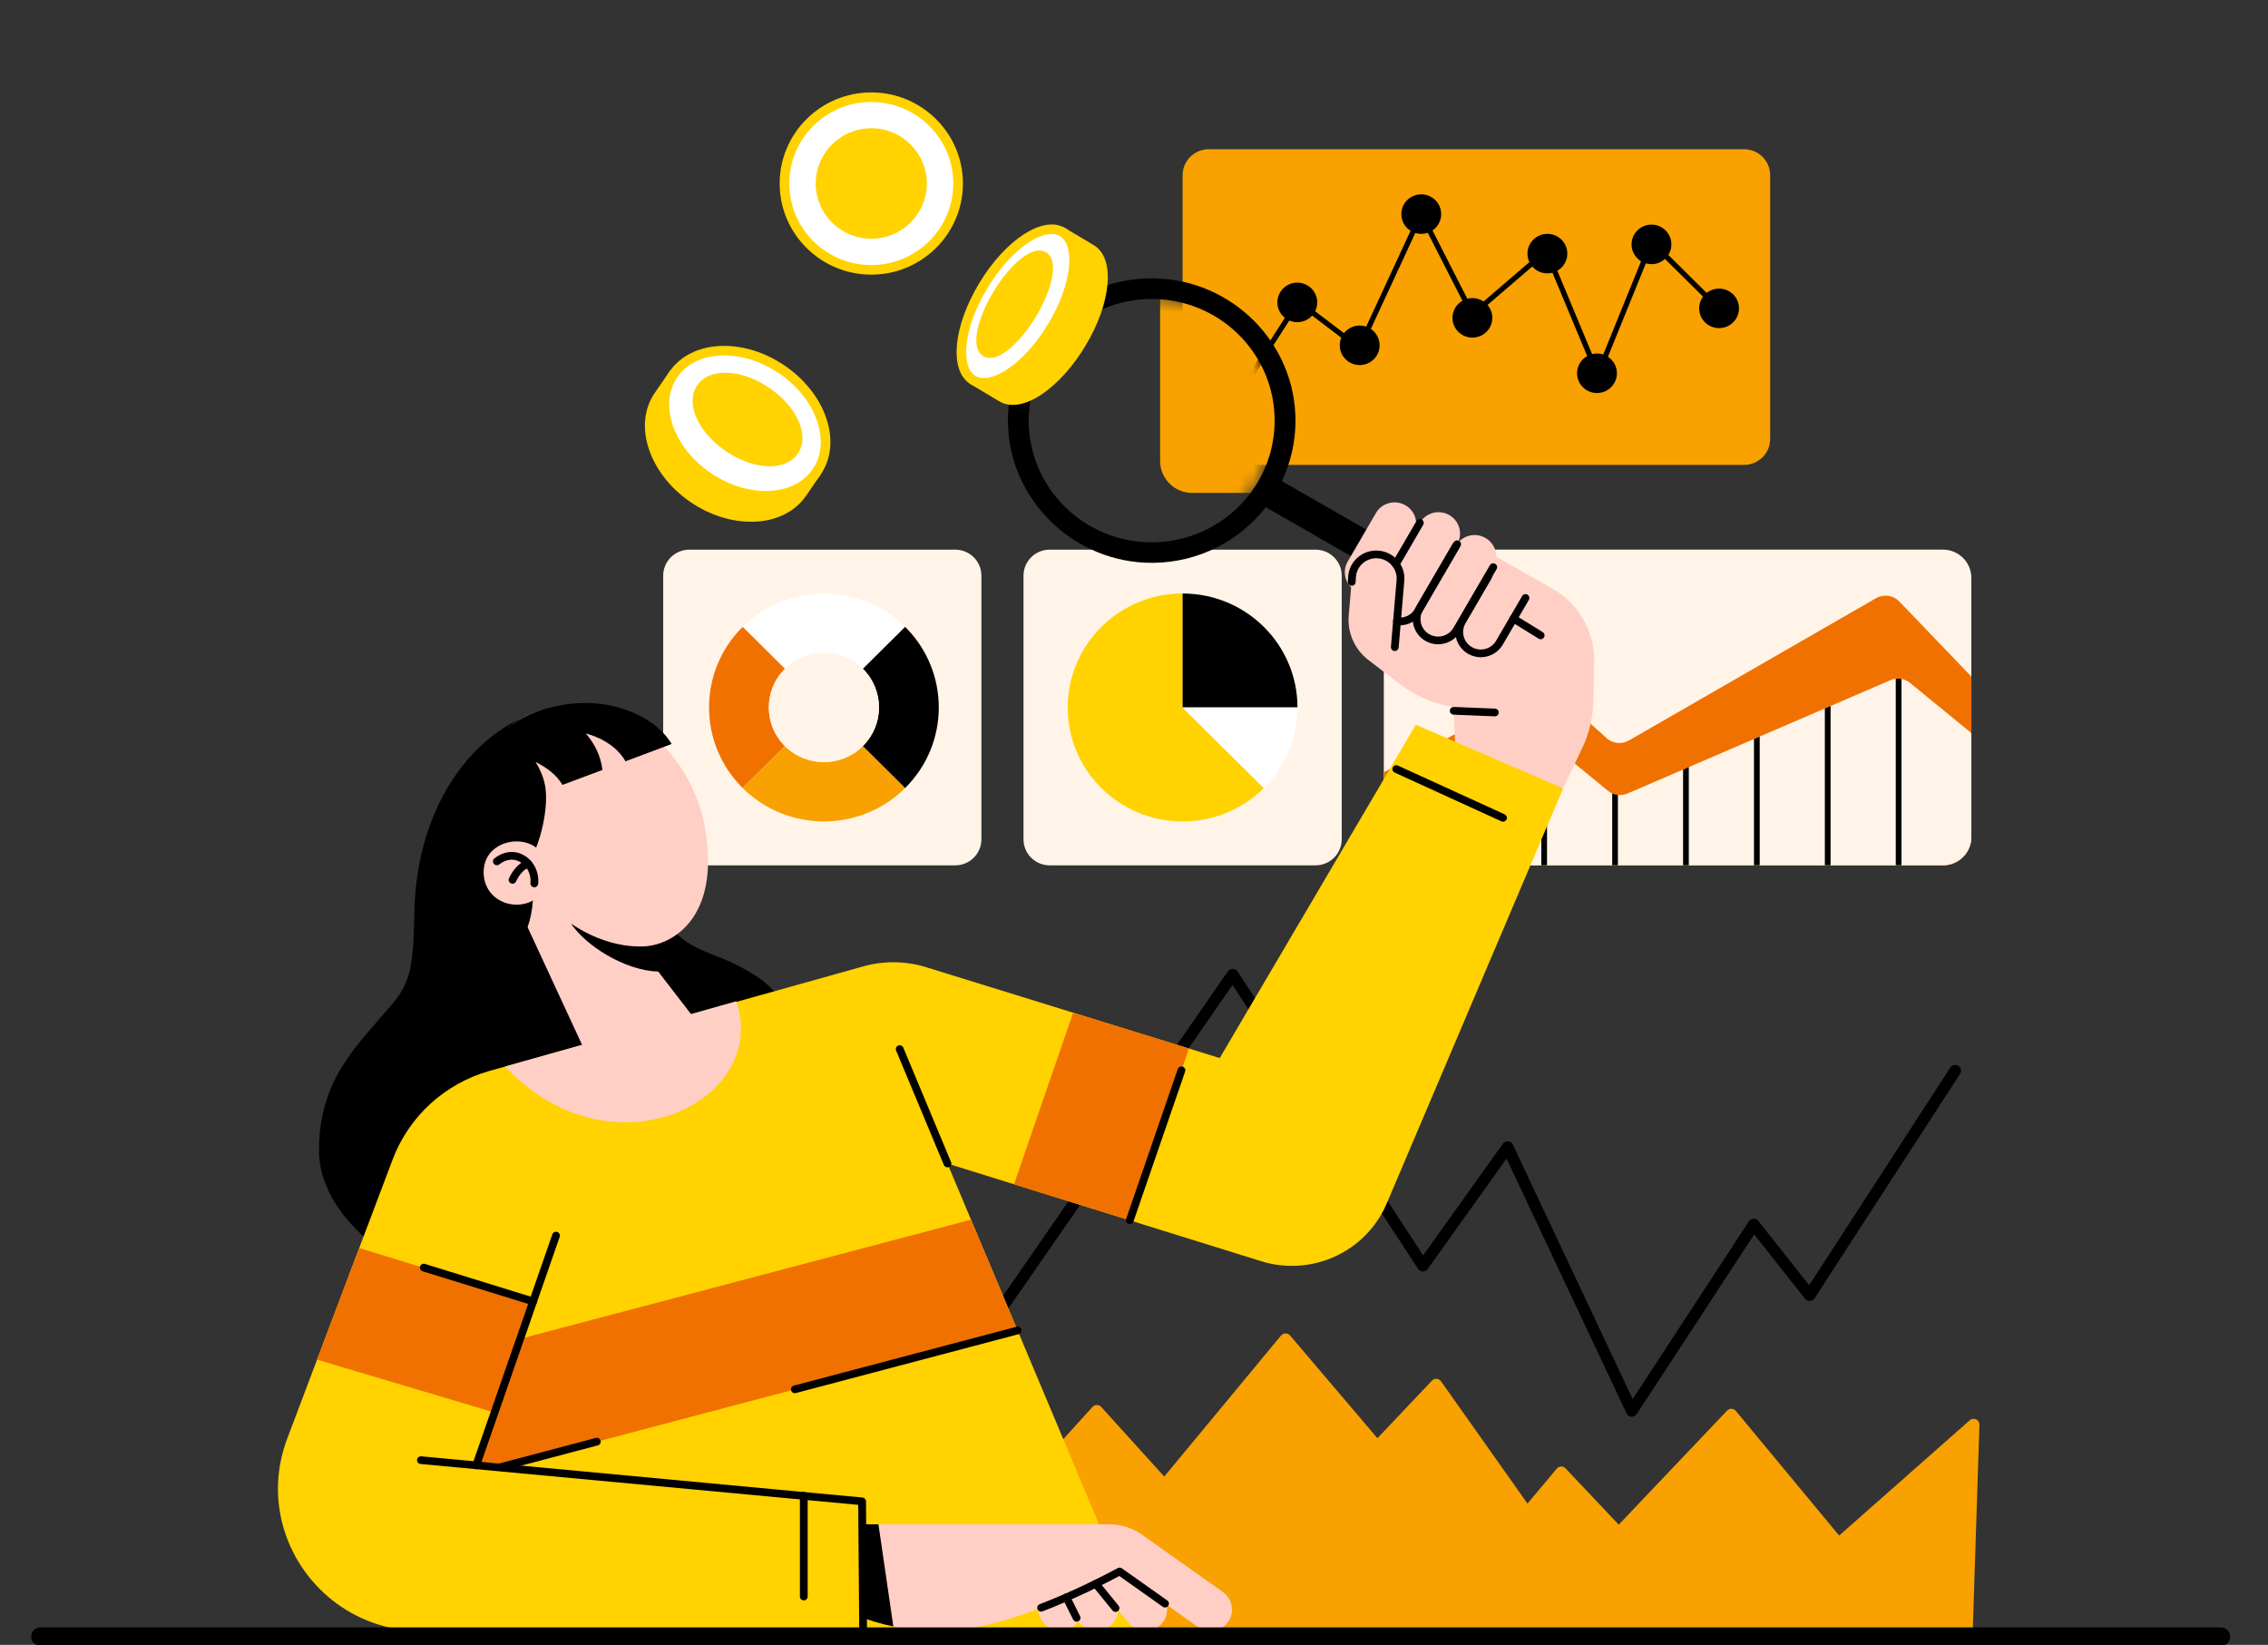 <svg width="171" height="124" viewBox="0 0 171 124" fill="none" xmlns="http://www.w3.org/2000/svg">
<rect x="0" y="0" width="171" height="124" fill="#333333" stroke="none"/>
<g clip-path="url(#clip0_9715_27208)">
<path d="M107.158 20.865C107.988 20.865 108.66 20.199 108.66 19.376C108.66 18.553 107.988 17.887 107.158 17.887C106.329 17.887 105.656 18.553 105.656 19.376C105.656 20.199 106.329 20.865 107.158 20.865Z" fill="black"/>
<path d="M72.019 65.235H51.979C50.887 65.235 50.002 64.357 50.002 63.275V43.396C50.002 42.313 50.887 41.436 51.979 41.436H72.019C73.11 41.436 73.995 42.313 73.995 43.396V63.275C73.995 64.357 73.11 65.235 72.019 65.235Z" fill="#FFF4E7"/>
<path d="M65.057 50.419L68.244 47.258C64.861 43.904 59.378 43.904 55.997 47.258L59.185 50.42C60.806 48.812 63.435 48.812 65.058 50.42L65.057 50.419Z" fill="white"/>
<path d="M59.184 50.416L55.997 47.254C52.614 50.609 52.614 56.05 55.997 59.404L59.184 56.243C57.563 54.633 57.563 52.026 59.184 50.416Z" fill="#F17100"/>
<path d="M65.057 56.246C63.436 57.855 60.806 57.855 59.184 56.246L55.997 59.407C59.379 62.763 64.862 62.761 68.245 59.407L65.057 56.245V56.246Z" fill="#F8A100"/>
<path d="M65.057 50.417C66.679 52.027 66.679 54.635 65.057 56.243L68.245 59.405C71.626 56.051 71.627 50.612 68.245 47.256L65.057 50.417Z" fill="black"/>
<path d="M65.056 50.418C66.677 52.027 66.677 54.635 65.056 56.243C63.434 57.853 60.803 57.854 59.183 56.246C57.561 54.636 57.561 52.026 59.183 50.418C59.993 49.614 61.055 49.213 62.118 49.213C63.182 49.213 64.244 49.615 65.055 50.419L65.056 50.418Z" fill="#FFF4E7"/>
<path d="M99.185 65.235H79.145C78.054 65.235 77.169 64.357 77.169 63.275V43.396C77.169 42.313 78.054 41.436 79.145 41.436H99.185C100.277 41.436 101.161 42.313 101.161 43.396V63.275C101.161 64.357 100.277 65.235 99.185 65.235Z" fill="#FFF4E7"/>
<path d="M95.289 59.409C93.721 60.963 91.557 61.924 89.165 61.924C84.381 61.924 80.504 58.079 80.504 53.334C80.504 48.589 84.38 44.743 89.164 44.742V53.334L95.289 59.409Z" fill="#FFD200"/>
<path d="M97.826 53.333L89.165 53.334V44.742H89.166C93.947 44.742 97.825 48.587 97.826 53.333Z" fill="black"/>
<path d="M97.826 53.333C97.826 55.706 96.857 57.854 95.289 59.408L89.165 53.333H97.826Z" fill="white"/>
<path d="M131.489 35.048H91.141C90.049 35.048 89.165 34.171 89.165 33.088V13.209C89.165 12.127 90.049 11.249 91.141 11.249H131.489C132.581 11.249 133.465 12.127 133.465 13.209V33.088C133.465 34.171 132.581 35.048 131.489 35.048Z" fill="#F8A100"/>
<path d="M93.133 30.35C93.024 30.35 92.936 30.262 92.936 30.153C92.936 30.116 92.946 30.08 92.967 30.047L97.723 22.64C97.781 22.549 97.903 22.521 97.995 22.58C98 22.584 98.005 22.586 98.01 22.59L102.402 25.93L106.974 16.055C107.005 15.986 107.074 15.942 107.149 15.941C107.226 15.94 107.296 15.98 107.33 16.049L111.078 23.396L116.457 18.777C116.539 18.706 116.664 18.714 116.735 18.797C116.749 18.813 116.761 18.831 116.768 18.85L120.47 27.73L124.348 18.177C124.389 18.076 124.504 18.028 124.604 18.069C124.628 18.078 124.651 18.093 124.67 18.112L129.751 23.144C129.827 23.222 129.825 23.346 129.746 23.421C129.67 23.494 129.548 23.494 129.472 23.421L124.601 18.598L120.654 28.323C120.624 28.397 120.552 28.445 120.471 28.445C120.39 28.445 120.318 28.398 120.287 28.324L116.506 19.251L111.142 23.857C111.06 23.928 110.934 23.919 110.862 23.837C110.851 23.825 110.843 23.811 110.836 23.797L107.159 16.588L102.653 26.316C102.609 26.415 102.491 26.458 102.392 26.413C102.379 26.407 102.365 26.399 102.353 26.39L97.936 23.031L93.296 30.259C93.26 30.315 93.197 30.35 93.129 30.35H93.133Z" fill="black"/>
<path d="M93.159 31.647C93.989 31.647 94.661 30.98 94.661 30.157C94.661 29.335 93.989 28.668 93.159 28.668C92.33 28.668 91.657 29.335 91.657 30.157C91.657 30.98 92.33 31.647 93.159 31.647Z" fill="black"/>
<path d="M97.812 24.286C98.642 24.286 99.314 23.619 99.314 22.797C99.314 21.974 98.642 21.307 97.812 21.307C96.983 21.307 96.311 21.974 96.311 22.797C96.311 23.619 96.983 24.286 97.812 24.286Z" fill="black"/>
<path d="M102.516 27.521C103.345 27.521 104.018 26.854 104.018 26.032C104.018 25.209 103.345 24.543 102.516 24.543C101.687 24.543 101.014 25.209 101.014 26.032C101.014 26.854 101.687 27.521 102.516 27.521Z" fill="black"/>
<path d="M111.015 25.45C111.845 25.45 112.517 24.784 112.517 23.961C112.517 23.139 111.845 22.472 111.015 22.472C110.186 22.472 109.513 23.139 109.513 23.961C109.513 24.784 110.186 25.45 111.015 25.45Z" fill="black"/>
<path d="M116.67 20.608C117.499 20.607 118.171 19.939 118.17 19.117C118.169 18.294 117.495 17.628 116.666 17.629C115.836 17.63 115.165 18.298 115.166 19.12C115.167 19.943 115.84 20.609 116.67 20.608Z" fill="black"/>
<path d="M120.407 29.628C121.236 29.628 121.909 28.961 121.909 28.138C121.909 27.316 121.236 26.649 120.407 26.649C119.577 26.649 118.905 27.316 118.905 28.138C118.905 28.961 119.577 29.628 120.407 29.628Z" fill="black"/>
<path d="M124.517 19.913C125.346 19.913 126.018 19.246 126.018 18.423C126.018 17.601 125.346 16.934 124.517 16.934C123.687 16.934 123.015 17.601 123.015 18.423C123.015 19.246 123.687 19.913 124.517 19.913Z" fill="black"/>
<path d="M129.613 24.735C130.442 24.735 131.115 24.068 131.115 23.245C131.115 22.423 130.442 21.756 129.613 21.756C128.783 21.756 128.111 22.423 128.111 23.245C128.111 24.068 128.783 24.735 129.613 24.735Z" fill="black"/>
<path d="M107.158 17.63C107.988 17.63 108.66 16.963 108.66 16.14C108.66 15.318 107.988 14.651 107.158 14.651C106.329 14.651 105.656 15.318 105.656 16.14C105.656 16.963 106.329 17.63 107.158 17.63Z" fill="black"/>
<mask id="mask0_9715_27208" style="mask-type:luminance" maskUnits="userSpaceOnUse" x="77" y="22" width="20" height="19">
<path d="M86.716 40.972C91.893 40.972 96.09 36.81 96.09 31.676C96.09 26.541 91.893 22.379 86.716 22.379C81.539 22.379 77.342 26.541 77.342 31.676C77.342 36.81 81.539 40.972 86.716 40.972Z" fill="white"/>
</mask>
<g mask="url(#mask0_9715_27208)">
<path d="M139.479 37.161H89.897C88.556 37.161 87.469 36.082 87.469 34.752V10.325C87.469 8.995 88.556 7.916 89.897 7.916H139.479C140.82 7.916 141.907 8.995 141.907 10.325V34.752C141.907 36.082 140.82 37.161 139.479 37.161Z" fill="#F8A100"/>
</g>
<path d="M148.634 43.565V63.103C148.634 64.279 147.671 65.234 146.485 65.234H106.482C105.295 65.234 104.334 64.28 104.334 63.103V43.565C104.334 42.388 105.295 41.433 106.482 41.433H146.485C147.671 41.433 148.634 42.387 148.634 43.565Z" fill="#FFF4E7"/>
<path d="M148.634 51.004V63.104C148.634 64.281 147.671 65.235 146.485 65.235H106.482C105.295 65.235 104.334 64.28 104.334 63.104V58.212L115.775 52.095C116.31 51.81 116.969 51.889 117.419 52.294L121.133 55.644C121.595 56.06 122.275 56.132 122.815 55.822L141.447 45.095C142.021 44.765 142.747 44.868 143.203 45.344L148.635 51.004H148.634Z" fill="#F17100"/>
<path d="M148.634 55.261V63.099C148.634 64.276 147.671 65.23 146.485 65.23H106.482C105.295 65.23 104.334 64.275 104.334 63.099V61.191L115.862 56.222C116.356 56.01 116.929 56.089 117.345 56.43L121.231 59.61C121.646 59.95 122.218 60.03 122.713 59.818L142.533 51.276C143.027 51.064 143.599 51.143 144.015 51.483L148.635 55.262L148.634 55.261Z" fill="#FFF4E7"/>
<path d="M111.296 58.193V65.232H110.865V58.379L111.296 58.193ZM116.64 56.121V65.232H116.211V56.125C116.354 56.101 116.498 56.101 116.64 56.123V56.121ZM121.986 59.926V65.23H121.556V59.811C121.692 59.872 121.837 59.911 121.986 59.926ZM138.02 53.222V65.23H137.589V53.407L138.02 53.221V53.222ZM132.676 55.525V65.23H132.245V55.711L132.676 55.525ZM127.33 57.828V65.23H126.899V58.014L127.33 57.828ZM143.364 51.183V65.23H142.934V51.169C143.078 51.152 143.223 51.157 143.364 51.183Z" fill="black"/>
<path d="M87.005 20.985C92.915 21.075 97.686 25.882 97.675 31.729C97.671 33.352 97.303 34.89 96.647 36.268L108.238 42.918C108.803 43.242 108.988 43.962 108.648 44.513C108.319 45.048 107.617 45.224 107.069 44.91L95.434 38.234C93.474 40.756 90.406 42.393 86.95 42.429C80.975 42.492 75.998 37.626 75.992 31.716C75.986 25.732 80.934 20.889 87.003 20.982L87.005 20.985ZM86.834 40.88C87.792 40.88 88.716 40.736 89.585 40.469C93.362 39.31 96.104 35.826 96.104 31.71C96.104 27.593 93.362 24.108 89.585 22.949C88.716 22.682 87.791 22.538 86.834 22.538C81.714 22.538 77.562 26.644 77.562 31.71C77.562 36.775 81.714 40.881 86.834 40.881V40.88Z" fill="black"/>
<path d="M123.035 106.802C122.865 106.802 122.71 106.703 122.637 106.551L113.588 87.34L107.643 95.665C107.502 95.861 107.229 95.908 107.03 95.769C106.984 95.736 106.946 95.697 106.915 95.65L92.929 74.253L75.679 99.142C75.596 99.26 75.462 99.331 75.317 99.331C75.173 99.331 75.037 99.26 74.955 99.142L65.609 85.706L57.199 94.866C57.035 95.044 56.758 95.057 56.578 94.895C56.399 94.733 56.386 94.458 56.549 94.281L65.331 84.714C65.495 84.537 65.772 84.523 65.951 84.686C65.977 84.708 65.998 84.734 66.018 84.761L75.316 98.129L92.578 73.223C92.66 73.103 92.799 73.032 92.946 73.035C93.092 73.037 93.229 73.112 93.309 73.233L107.301 94.638L113.309 86.225C113.449 86.03 113.723 85.983 113.921 86.121C113.984 86.164 114.034 86.224 114.065 86.293L123.098 105.469L131.859 92.072C131.991 91.871 132.263 91.813 132.466 91.944C132.508 91.97 132.544 92.003 132.573 92.041L136.407 96.888L147.047 80.478C147.178 80.276 147.45 80.218 147.653 80.347C147.858 80.477 147.916 80.747 147.785 80.948L136.811 97.874C136.734 97.993 136.604 98.067 136.462 98.073C136.321 98.08 136.184 98.018 136.096 97.906L132.259 93.058L123.402 106.602C123.321 106.726 123.183 106.8 123.034 106.8L123.035 106.802Z" fill="black"/>
<path d="M56.009 117.111L64.548 108.268L74.325 115.578L82.697 106.353L87.791 111.98L96.925 100.957L103.834 109.079L108.284 104.38L115.133 114.068L117.71 110.994L122.042 115.577L130.532 106.642L138.611 116.389L148.799 107.397L148.281 123.365H56.011L56.009 117.11V117.111Z" fill="#F8A100"/>
<path d="M148.282 123.797H56.011C55.77 123.797 55.572 123.603 55.572 123.363L55.57 117.108C55.57 116.996 55.613 116.888 55.692 116.807L64.231 107.964C64.385 107.805 64.635 107.784 64.813 107.917L74.27 114.987L82.374 106.06C82.457 105.968 82.576 105.916 82.7 105.916C82.825 105.916 82.944 105.968 83.027 106.06L87.779 111.31L96.588 100.678C96.671 100.579 96.794 100.52 96.925 100.519C97.056 100.519 97.179 100.575 97.264 100.673L103.855 108.421L107.967 104.078C108.133 103.903 108.411 103.895 108.588 104.059C108.61 104.079 108.629 104.102 108.647 104.126L115.168 113.348L117.376 110.711C117.457 110.615 117.575 110.558 117.701 110.554C117.826 110.55 117.949 110.6 118.035 110.692L122.048 114.937L130.217 106.339C130.382 106.164 130.661 106.156 130.837 106.321C130.851 106.334 130.864 106.348 130.876 106.362L138.666 115.759L148.512 107.068C148.694 106.908 148.971 106.924 149.132 107.104C149.207 107.186 149.247 107.296 149.243 107.407L148.725 123.375C148.718 123.61 148.523 123.796 148.286 123.796L148.282 123.797ZM56.451 122.927H147.858L148.33 108.394L138.906 116.712C138.724 116.871 138.447 116.856 138.286 116.676C138.283 116.671 138.279 116.667 138.275 116.663L130.512 107.298L122.365 115.873C122.281 115.961 122.166 116.01 122.045 116.01C121.924 116.01 121.808 115.959 121.726 115.872L117.733 111.649L115.475 114.344C115.32 114.529 115.043 114.554 114.857 114.4C114.826 114.375 114.8 114.348 114.778 114.315L108.238 105.065L104.158 109.373C103.993 109.548 103.714 109.557 103.538 109.392C103.525 109.38 103.513 109.368 103.502 109.355L96.933 101.632L88.135 112.251C87.982 112.437 87.704 112.463 87.517 112.311C87.5 112.297 87.483 112.282 87.468 112.265L82.701 106.998L74.656 115.862C74.504 116.03 74.247 116.054 74.065 115.919L64.599 108.841L56.452 117.278L56.455 122.924L56.451 122.927Z" fill="#F8A100"/>
<path d="M40.4 53.679C34.8 55.669 31.403 61.748 31.248 68.6C31.157 72.626 31.056 73.944 29.554 75.713C26.889 78.851 24.052 81.386 24.052 86.715C24.052 92.786 32.386 96.985 35.147 97.487C37.972 98.001 52.412 99.678 56.832 94.063C61.252 88.448 62.522 77.178 57.062 73.613C53.287 71.148 51.92 72.434 49.039 67.905C45.731 62.701 40.398 53.679 40.398 53.679H40.4Z" fill="black"/>
<path d="M101.929 43.611C102.014 42.613 102.909 41.797 103.919 41.797C104.928 41.797 105.686 42.613 105.601 43.611L105.402 45.953L108.995 46.163L111.619 41.294L117.074 44.393C119.046 45.524 120.242 47.629 120.194 49.887L120.129 52.89C120.104 54.093 119.824 55.277 119.308 56.366L117.854 59.433L109.776 57.544L109.592 53.299L109.448 53.275C108.031 53.036 106.696 52.456 105.559 51.583L103.172 49.753C102.138 48.96 101.579 47.701 101.689 46.409L101.927 43.611H101.929Z" fill="#FFCFC5"/>
<path d="M110.827 49.032L110.841 49.039C111.614 49.482 112.604 49.219 113.05 48.452L115.021 45.069C115.467 44.302 115.202 43.321 114.429 42.879L114.415 42.871C113.642 42.428 112.652 42.691 112.206 43.458L110.235 46.841C109.789 47.608 110.054 48.589 110.827 49.032ZM107.613 48.057L107.626 48.064C108.4 48.507 109.389 48.244 109.836 47.477L112.59 42.746C113.037 41.98 112.772 40.999 111.999 40.556L111.985 40.549C111.212 40.106 110.222 40.369 109.776 41.136L107.021 45.867C106.575 46.634 106.84 47.614 107.613 48.057Z" fill="#FFCFC5"/>
<path d="M107.051 39.417L104.128 44.437C103.679 45.208 103.946 46.193 104.723 46.638C105.499 47.083 106.493 46.819 106.942 46.049L109.865 41.029M109.865 41.029C110.314 40.258 110.047 39.273 109.271 38.828C108.494 38.382 107.5 38.647 107.051 39.417" fill="#FFCFC5"/>
<path d="M102.203 44.526L102.216 44.533C102.989 44.976 103.979 44.713 104.426 43.946L106.558 40.284C107.005 39.517 106.74 38.536 105.966 38.093L105.953 38.086C105.18 37.643 104.19 37.906 103.743 38.673L101.611 42.336C101.164 43.103 101.429 44.083 102.203 44.526Z" fill="#FFCFC5"/>
<path d="M112.709 54.001C112.866 54.001 112.994 53.879 113.001 53.723C113.007 53.563 112.883 53.428 112.721 53.42L109.618 53.294C109.456 53.288 109.32 53.412 109.313 53.573C109.307 53.732 109.431 53.868 109.593 53.875L112.696 54.001C112.696 54.001 112.705 54.001 112.709 54.001ZM116.161 48.189C116.323 48.189 116.454 48.059 116.454 47.898C116.454 47.799 116.402 47.705 116.316 47.653L114.265 46.384C114.126 46.301 113.947 46.346 113.863 46.484C113.782 46.618 113.822 46.792 113.955 46.877L116.006 48.146C116.052 48.175 116.107 48.19 116.161 48.19V48.189Z" fill="black"/>
<path d="M111.643 49.544C111.81 49.544 111.977 49.523 112.142 49.478C112.637 49.346 113.05 49.032 113.307 48.593L115.27 45.223C115.351 45.084 115.302 44.906 115.163 44.827C115.023 44.746 114.844 44.794 114.764 44.932L112.801 48.302C112.625 48.606 112.334 48.828 111.992 48.918C111.649 49.009 111.289 48.962 110.982 48.786C110.673 48.61 110.453 48.325 110.361 47.984C110.269 47.644 110.316 47.288 110.494 46.982L112.457 43.612C112.538 43.473 112.49 43.295 112.351 43.216C112.21 43.136 112.031 43.184 111.951 43.322L109.988 46.692C109.732 47.131 109.664 47.644 109.797 48.134C109.93 48.625 110.247 49.035 110.69 49.289C110.985 49.458 111.313 49.544 111.646 49.544H111.643Z" fill="black"/>
<path d="M108.429 48.569C108.596 48.569 108.763 48.548 108.928 48.503C109.423 48.371 109.836 48.057 110.093 47.617L112.84 42.9C112.921 42.761 112.873 42.583 112.732 42.504C112.592 42.425 112.413 42.471 112.333 42.611L109.586 47.328C109.408 47.634 109.121 47.853 108.777 47.944C108.434 48.035 108.074 47.988 107.767 47.812C107.13 47.448 106.912 46.638 107.279 46.008L110.026 41.291C110.107 41.151 110.059 40.974 109.92 40.894C109.779 40.814 109.6 40.862 109.52 41L106.773 45.718C106.517 46.157 106.449 46.669 106.582 47.16C106.715 47.651 107.032 48.06 107.475 48.315C107.77 48.484 108.098 48.57 108.431 48.57L108.429 48.569ZM105.237 42.824C105.343 42.824 105.439 42.769 105.492 42.679L107.306 39.563C107.387 39.424 107.338 39.247 107.199 39.167C107.06 39.087 106.881 39.135 106.8 39.273L104.986 42.389C104.905 42.528 104.953 42.705 105.092 42.785C105.137 42.81 105.187 42.823 105.239 42.823L105.237 42.824Z" fill="black"/>
<path d="M105.537 47.142C106.216 47.142 106.849 46.785 107.196 46.19L110.118 41.17C110.198 41.031 110.149 40.853 110.008 40.774C109.869 40.696 109.692 40.743 109.611 40.88L106.689 45.9C106.419 46.363 105.899 46.619 105.364 46.549C105.203 46.529 105.056 46.64 105.036 46.8C105.015 46.958 105.128 47.105 105.289 47.125C105.371 47.136 105.454 47.141 105.538 47.141L105.537 47.142Z" fill="black"/>
<path d="M105.162 49.079C105.315 49.079 105.441 48.964 105.454 48.813L105.88 43.784C105.978 42.629 105.109 41.609 103.942 41.511C102.776 41.414 101.748 42.276 101.65 43.432V43.439L101.626 43.853C101.616 44.012 101.74 44.151 101.902 44.159C102.064 44.167 102.202 44.046 102.211 43.885L102.235 43.475C102.27 43.07 102.461 42.704 102.775 42.443C103.088 42.18 103.486 42.054 103.895 42.089C104.74 42.16 105.369 42.898 105.298 43.734L104.872 48.763C104.858 48.922 104.978 49.063 105.139 49.076C105.148 49.076 105.156 49.076 105.163 49.076L105.162 49.079Z" fill="black"/>
<path d="M21.313 114.94C22.507 119.426 26.602 122.959 31.795 122.959H86.251L71.433 87.715L95.083 95.075C98.866 96.252 102.935 94.412 104.519 90.808L117.854 59.435L106.749 54.636L91.963 79.762L69.849 72.919C68.298 72.436 66.638 72.414 65.075 72.855L36.906 80.731C33.541 81.681 30.831 84.158 29.604 87.407L21.654 108.456C20.825 110.652 20.767 112.894 21.311 114.937L21.313 114.94Z" fill="#FFD200"/>
<path d="M76.452 89.278L85.183 91.992L89.643 79.044L80.908 76.344L76.453 89.279L76.452 89.278ZM23.906 102.499L37.287 106.485L40.198 98.109L27.085 94.083L23.907 102.499H23.906Z" fill="#F17100"/>
<path d="M35.9 110.476L37.612 110.635L76.724 100.301L73.211 91.947L39.218 100.929L35.9 110.477V110.476Z" fill="#F17100"/>
<path d="M71.434 88.003C71.596 88.003 71.727 87.873 71.727 87.712C71.727 87.674 71.719 87.637 71.705 87.602L68.107 78.98C68.046 78.831 67.877 78.759 67.727 78.818C67.577 78.878 67.504 79.046 67.564 79.195C67.564 79.197 67.565 79.2 67.566 79.201L71.164 87.823C71.209 87.931 71.316 88.003 71.435 88.001L71.434 88.003ZM59.927 105.025C59.953 105.025 59.978 105.022 60.002 105.016L76.8 100.578C76.956 100.534 77.046 100.374 77.002 100.22C76.958 100.069 76.802 99.979 76.648 100.017L59.851 104.455C59.695 104.496 59.602 104.656 59.643 104.81C59.677 104.938 59.793 105.026 59.926 105.026L59.927 105.025ZM37.613 110.921C37.639 110.921 37.664 110.918 37.688 110.912L45.078 108.959C45.234 108.916 45.324 108.755 45.28 108.602C45.236 108.45 45.08 108.36 44.927 108.399L37.537 110.351C37.381 110.392 37.288 110.552 37.33 110.707C37.364 110.834 37.48 110.923 37.613 110.923V110.921ZM40.197 98.399C40.359 98.399 40.49 98.27 40.49 98.109C40.49 97.982 40.407 97.87 40.284 97.832L32.031 95.279C31.875 95.235 31.714 95.325 31.669 95.478C31.627 95.627 31.709 95.783 31.856 95.834L40.11 98.386C40.138 98.394 40.168 98.399 40.197 98.399ZM85.183 92.281C85.308 92.281 85.419 92.202 85.46 92.084L89.355 80.778C89.406 80.627 89.325 80.461 89.172 80.409C89.019 80.358 88.852 80.438 88.8 80.591L84.906 91.897C84.854 92.048 84.935 92.214 85.088 92.266C85.119 92.276 85.151 92.281 85.183 92.281ZM113.323 61.943C113.485 61.943 113.615 61.813 113.615 61.653C113.615 61.539 113.549 61.437 113.445 61.389L105.399 57.714C105.253 57.647 105.079 57.71 105.011 57.855C104.943 58.001 105.007 58.173 105.154 58.241L113.199 61.916C113.239 61.934 113.28 61.942 113.321 61.942L113.323 61.943Z" fill="black"/>
<path d="M80.217 116.579L84.293 121.388L85.125 122.37C85.703 123.053 86.729 123.14 87.418 122.567C87.8 122.247 87.999 121.79 87.999 121.33C87.999 120.963 87.873 120.596 87.618 120.292L84.47 116.579H80.217Z" fill="#FFCFC5"/>
<path d="M77.582 116.579L81.304 122.222C81.304 122.222 81.307 122.227 81.309 122.229C81.803 122.97 82.807 123.176 83.558 122.69C84.021 122.39 84.278 121.897 84.295 121.388C84.295 121.371 84.295 121.354 84.295 121.339C84.295 121.026 84.203 120.718 84.028 120.457L81.471 116.58H77.582V116.579Z" fill="#FFCFC5"/>
<path d="M76.235 116.58L78.445 121.95C78.785 122.775 79.735 123.171 80.567 122.834C80.871 122.712 81.13 122.502 81.309 122.229C81.486 121.965 81.579 121.656 81.58 121.339C81.58 121.136 81.542 120.93 81.459 120.729L79.752 116.579H76.236L76.235 116.58Z" fill="#FFCFC5"/>
<path d="M61.597 114.914L62.61 120.723C63.796 121.516 65.403 122.214 67.355 122.612C68.435 122.831 69.62 122.959 70.898 122.959C75.672 122.959 82.267 119.626 84.417 118.466L90.325 122.649C91.069 123.176 92.108 122.992 92.622 122.236C92.912 121.808 92.962 121.289 92.807 120.831C92.695 120.497 92.478 120.207 92.189 120.003L91.001 119.163L86.089 115.685C85.381 115.184 84.533 114.914 83.663 114.914H61.598H61.597Z" fill="#FFCFC5"/>
<path d="M61.597 114.914L62.61 120.723C63.796 121.516 65.403 122.214 67.355 122.612L66.232 114.914H61.597ZM78.494 121.494C78.53 121.494 78.567 121.487 78.599 121.475C81.064 120.527 83.231 119.43 84.394 118.808L87.672 121.128C87.805 121.22 87.988 121.186 88.08 121.054C88.17 120.926 88.141 120.749 88.013 120.655L84.587 118.23C84.497 118.165 84.376 118.158 84.278 118.211C83.175 118.805 80.944 119.95 78.39 120.933C78.239 120.99 78.165 121.158 78.223 121.308C78.266 121.42 78.376 121.493 78.496 121.493L78.494 121.494Z" fill="black"/>
<path d="M84.108 121.514C84.271 121.514 84.401 121.385 84.401 121.224C84.401 121.158 84.378 121.093 84.336 121.041L82.839 119.21C82.737 119.085 82.553 119.066 82.427 119.167C82.302 119.267 82.282 119.45 82.384 119.575L83.881 121.406C83.936 121.475 84.02 121.514 84.108 121.514ZM81.172 122.251C81.335 122.251 81.465 122.12 81.465 121.961C81.465 121.916 81.454 121.872 81.435 121.832L80.663 120.29C80.591 120.146 80.415 120.087 80.271 120.159C80.126 120.23 80.066 120.404 80.139 120.548L80.911 122.09C80.961 122.189 81.062 122.251 81.174 122.251H81.172Z" fill="black"/>
<path d="M34.94 110.383L64.999 113.182L65.077 122.957H33.975L34.942 110.383H34.94Z" fill="#FFD200"/>
<path d="M60.603 120.644C60.766 120.644 60.896 120.515 60.896 120.354V112.769C60.896 112.608 60.766 112.479 60.603 112.479C60.441 112.479 60.311 112.608 60.311 112.769V120.354C60.311 120.515 60.441 120.644 60.603 120.644ZM35.901 110.76C36.025 110.76 36.137 110.681 36.178 110.564L42.197 93.243C42.251 93.092 42.168 92.926 42.016 92.874C41.864 92.822 41.697 92.903 41.643 93.055L35.624 110.376C35.57 110.527 35.653 110.693 35.805 110.744C35.835 110.755 35.868 110.76 35.901 110.76Z" fill="black"/>
<path d="M65.076 122.929H65.079C65.241 122.927 65.37 122.797 65.369 122.636L65.292 113.178C65.291 113.029 65.176 112.905 65.027 112.891L31.764 109.786C31.603 109.77 31.46 109.888 31.445 110.048C31.429 110.207 31.548 110.349 31.709 110.363L64.707 113.443L64.782 122.638C64.784 122.798 64.914 122.926 65.075 122.926L65.076 122.929Z" fill="black"/>
<path d="M38.077 80.403C46.167 88.985 58.076 82.959 55.509 75.481L38.077 80.403Z" fill="#FFCFC5"/>
<path d="M43.041 53.299C49.432 53.299 52.43 58.739 53.076 61.99C54.563 69.469 50.341 71.483 48.161 71.344L48.67 72.306L49.627 73.242L52.638 77.144L44.446 79.973L38.39 66.9L38.402 66.902C37.768 66.251 37.227 65.515 36.864 64.684C34.841 60.058 36.106 53.297 43.04 53.297L43.041 53.299Z" fill="#FFCFC5"/>
<path d="M38.401 66.899C40.78 64.899 41.298 60.988 41.151 59.644C41.113 59.009 40.847 58.161 40.377 57.444C41.223 57.853 41.984 58.437 42.41 59.171C43.414 58.794 44.417 58.419 45.42 58.043C45.303 57.025 44.871 56.101 44.165 55.292C45.6 55.674 46.645 56.478 47.159 57.391C48.148 57.02 49.299 56.59 50.639 56.087C49.3 53.793 45.092 51.944 40.397 53.679C33.087 56.381 35.009 66.611 38.399 66.899H38.401Z" fill="black"/>
<path d="M40.181 67.125C40.181 67.125 40.296 68.522 39.737 69.993C37.24 68.329 37.551 66.196 37.551 66.196L40.181 67.125ZM48.163 71.345C46.662 71.353 44.75 70.792 43.049 69.619C44.168 71.298 47.085 73.153 49.628 73.245L48.163 71.345Z" fill="black"/>
<path d="M40.756 67.442C39.303 68.957 36.465 68.101 36.465 65.75C36.465 63.311 39.696 62.749 40.806 64.288L40.756 67.441V67.442Z" fill="#FFCFC5"/>
<path d="M40.286 66.886C40.436 66.886 40.56 66.774 40.576 66.627C40.67 65.749 40.231 64.879 39.482 64.463C38.789 64.078 37.986 64.165 37.282 64.704C37.154 64.803 37.129 64.984 37.229 65.111C37.328 65.238 37.511 65.262 37.639 65.164C38.157 64.768 38.71 64.699 39.196 64.969C39.736 65.269 40.064 65.925 39.995 66.564C39.978 66.724 40.094 66.867 40.255 66.884C40.266 66.884 40.276 66.885 40.287 66.885L40.286 66.886Z" fill="black"/>
<path d="M38.643 66.618C38.759 66.618 38.864 66.549 38.91 66.445C39.143 65.922 39.549 65.491 39.899 65.397C40.055 65.355 40.147 65.196 40.106 65.042C40.064 64.887 39.904 64.796 39.748 64.837C39.11 65.007 38.61 65.683 38.377 66.21C38.311 66.356 38.378 66.528 38.527 66.593C38.564 66.609 38.604 66.618 38.645 66.618H38.643Z" fill="black"/>
<path d="M65.692 20.342C69.308 20.342 72.239 17.428 72.239 13.834C72.239 10.239 69.308 7.326 65.692 7.326C62.077 7.326 59.147 10.239 59.147 13.834C59.147 17.428 62.077 20.342 65.692 20.342Z" fill="white"/>
<path d="M65.693 20.704C61.883 20.704 58.784 17.622 58.784 13.835C58.784 10.047 61.883 6.966 65.693 6.966C69.502 6.966 72.602 10.048 72.602 13.836C72.602 17.623 69.502 20.705 65.693 20.705V20.704ZM65.693 7.688C62.284 7.688 59.51 10.445 59.51 13.835C59.51 17.224 62.284 19.982 65.693 19.982C69.102 19.982 71.876 17.224 71.876 13.835C71.876 10.445 69.102 7.688 65.693 7.688Z" fill="#FFD200"/>
<path d="M65.693 17.637C67.806 17.637 69.52 15.933 69.52 13.832C69.52 11.731 67.806 10.028 65.693 10.028C63.58 10.028 61.866 11.731 61.866 13.832C61.866 15.933 63.58 17.637 65.693 17.637Z" fill="#FFD200"/>
<path d="M65.692 17.997C63.382 17.997 61.503 16.129 61.503 13.833C61.503 11.537 63.382 9.668 65.692 9.668C68.003 9.668 69.882 11.537 69.882 13.833C69.882 16.129 68.003 17.997 65.692 17.997ZM65.692 10.389C63.783 10.389 62.229 11.933 62.229 13.832C62.229 15.73 63.783 17.275 65.692 17.275C67.602 17.275 69.156 15.73 69.156 13.832C69.156 11.933 67.602 10.389 65.692 10.389ZM60.462 37.186L61.568 35.582L50.768 28.224L49.662 29.828C48.121 32.063 49.291 35.522 52.274 37.553C55.256 39.585 58.922 39.421 60.463 37.186H60.462Z" fill="#FFD200"/>
<path d="M56.626 39.333C55.143 39.333 53.525 38.845 52.069 37.854C48.926 35.713 47.712 32.022 49.363 29.627L50.469 28.022C50.583 27.858 50.808 27.816 50.974 27.929L61.774 35.286C61.94 35.399 61.981 35.624 61.868 35.788L60.762 37.393C59.876 38.678 58.342 39.333 56.624 39.333H56.626ZM50.864 28.728L49.962 30.035C48.538 32.101 49.667 35.342 52.479 37.258C55.292 39.175 58.739 39.051 60.164 36.985L61.066 35.678L50.864 28.728Z" fill="#FFD200"/>
<path d="M61.558 35.602C63.111 33.376 61.957 29.916 58.981 27.875C56.005 25.833 52.334 25.983 50.781 28.21C49.228 30.436 50.382 33.895 53.358 35.937C56.334 37.978 60.005 37.828 61.558 35.602Z" fill="white"/>
<path d="M57.732 37.734C56.196 37.734 54.589 37.212 53.174 36.249C50.031 34.108 48.817 30.417 50.468 28.022C51.279 26.846 52.642 26.157 54.304 26.081C55.93 26.009 57.654 26.534 59.161 27.56C60.668 28.586 61.783 29.996 62.301 31.529C62.831 33.097 62.678 34.609 61.867 35.787C61.056 36.963 59.693 37.652 58.031 37.727C57.931 37.732 57.831 37.734 57.73 37.734H57.732ZM54.606 26.797C54.516 26.797 54.427 26.799 54.338 26.802C52.908 26.866 51.746 27.445 51.067 28.43C49.643 30.497 50.772 33.738 53.584 35.654C54.962 36.592 56.53 37.073 57.998 37.007C59.428 36.944 60.59 36.365 61.269 35.38C61.948 34.395 62.07 33.109 61.615 31.76C61.147 30.375 60.13 29.095 58.753 28.156C57.458 27.274 55.996 26.797 54.607 26.797H54.606Z" fill="#FFD200"/>
<path d="M59.852 34.008C60.65 32.861 59.735 30.863 57.81 29.547C55.884 28.232 53.676 28.095 52.879 29.243C52.081 30.391 52.996 32.388 54.921 33.704C56.847 35.02 59.055 35.156 59.852 34.008Z" fill="#FFD200"/>
<path d="M58.039 35.151C57.028 35.151 55.839 34.766 54.721 34.005C52.596 32.557 51.652 30.377 52.573 29.041C53.032 28.376 53.87 28.045 54.932 28.107C55.927 28.166 57.018 28.569 58.004 29.24C60.129 30.688 61.073 32.868 60.152 34.204C59.715 34.838 58.95 35.151 58.039 35.151ZM54.679 28.821C53.983 28.821 53.453 29.041 53.171 29.449C52.504 30.418 53.401 32.231 55.13 33.41C56.86 34.588 58.886 34.766 59.553 33.797C60.219 32.829 59.323 31.015 57.593 29.837C56.715 29.238 55.754 28.88 54.889 28.829C54.818 28.825 54.749 28.823 54.679 28.823V28.821ZM82.284 18.796L80.106 17.495L73.364 28.653L75.542 29.954C76.974 30.809 79.643 29.005 81.504 25.923C83.366 22.841 83.714 19.651 82.283 18.796H82.284Z" fill="#FFD200"/>
<path d="M76.36 30.526C75.991 30.526 75.654 30.438 75.357 30.262L73.179 28.961C73.007 28.859 72.951 28.637 73.054 28.466L79.796 17.308C79.899 17.137 80.122 17.082 80.293 17.184L82.472 18.485C84.1 19.457 83.813 22.805 81.817 26.107C80.89 27.641 79.736 28.921 78.568 29.711C77.769 30.251 77.015 30.526 76.36 30.526ZM73.864 28.528L75.731 29.642C76.287 29.975 77.172 29.782 78.16 29.114C79.243 28.382 80.321 27.182 81.195 25.735C83.1 22.582 83.199 19.761 82.098 19.103L80.231 17.988L73.862 28.528H73.864Z" fill="#FFD200"/>
<path d="M79.33 24.611C81.189 21.529 81.534 18.34 80.1 17.49C78.666 16.639 75.996 18.448 74.137 21.53C72.277 24.613 71.932 27.801 73.366 28.652C74.8 29.502 77.47 27.693 79.33 24.611Z" fill="white"/>
<path d="M74.173 29.221C73.81 29.221 73.475 29.137 73.179 28.961C71.552 27.989 71.838 24.64 73.834 21.339C75.828 18.037 78.668 16.212 80.295 17.184C81.923 18.156 81.636 21.505 79.641 24.806C78.008 27.509 75.81 29.221 74.174 29.221H74.173ZM79.291 17.644C78.042 17.644 76.053 19.065 74.455 21.71C72.55 24.863 72.451 27.684 73.552 28.342C74.653 28.999 77.112 27.587 79.017 24.434C80.922 21.281 81.021 18.46 79.92 17.802C79.743 17.697 79.53 17.644 79.291 17.644Z" fill="#FFD200"/>
<path d="M77.784 23.697C78.987 21.704 79.388 19.749 78.679 19.328C77.971 18.908 76.422 20.182 75.219 22.174C74.016 24.166 73.616 26.122 74.324 26.542C75.032 26.963 76.581 25.689 77.784 23.697Z" fill="#FFD200"/>
<path d="M74.638 26.985C74.459 26.985 74.29 26.942 74.136 26.85C73.091 26.226 73.734 23.93 74.909 21.984C75.512 20.986 76.221 20.127 76.905 19.566C77.906 18.743 78.524 18.814 78.867 19.019C79.912 19.643 79.269 21.939 78.093 23.886C77.091 25.546 75.679 26.985 74.638 26.985ZM78.365 19.609C78.162 19.609 77.814 19.756 77.367 20.122C76.745 20.634 76.093 21.427 75.531 22.356C74.335 24.337 74.124 26.001 74.509 26.232C74.546 26.255 74.594 26.266 74.648 26.266C75.16 26.266 76.389 25.305 77.47 23.515C78.667 21.534 78.878 19.87 78.493 19.64C78.46 19.621 78.418 19.61 78.363 19.61L78.365 19.609Z" fill="#FFD200"/>
<path d="M3.048 123.379L167.452 123.379" stroke="black" stroke-width="1.393" stroke-linecap="round"/>
</g>
<defs>
<clipPath id="clip0_9715_27208">
<rect width="170" height="124" fill="white" transform="translate(0.25)"/>
</clipPath>
</defs>
</svg>
